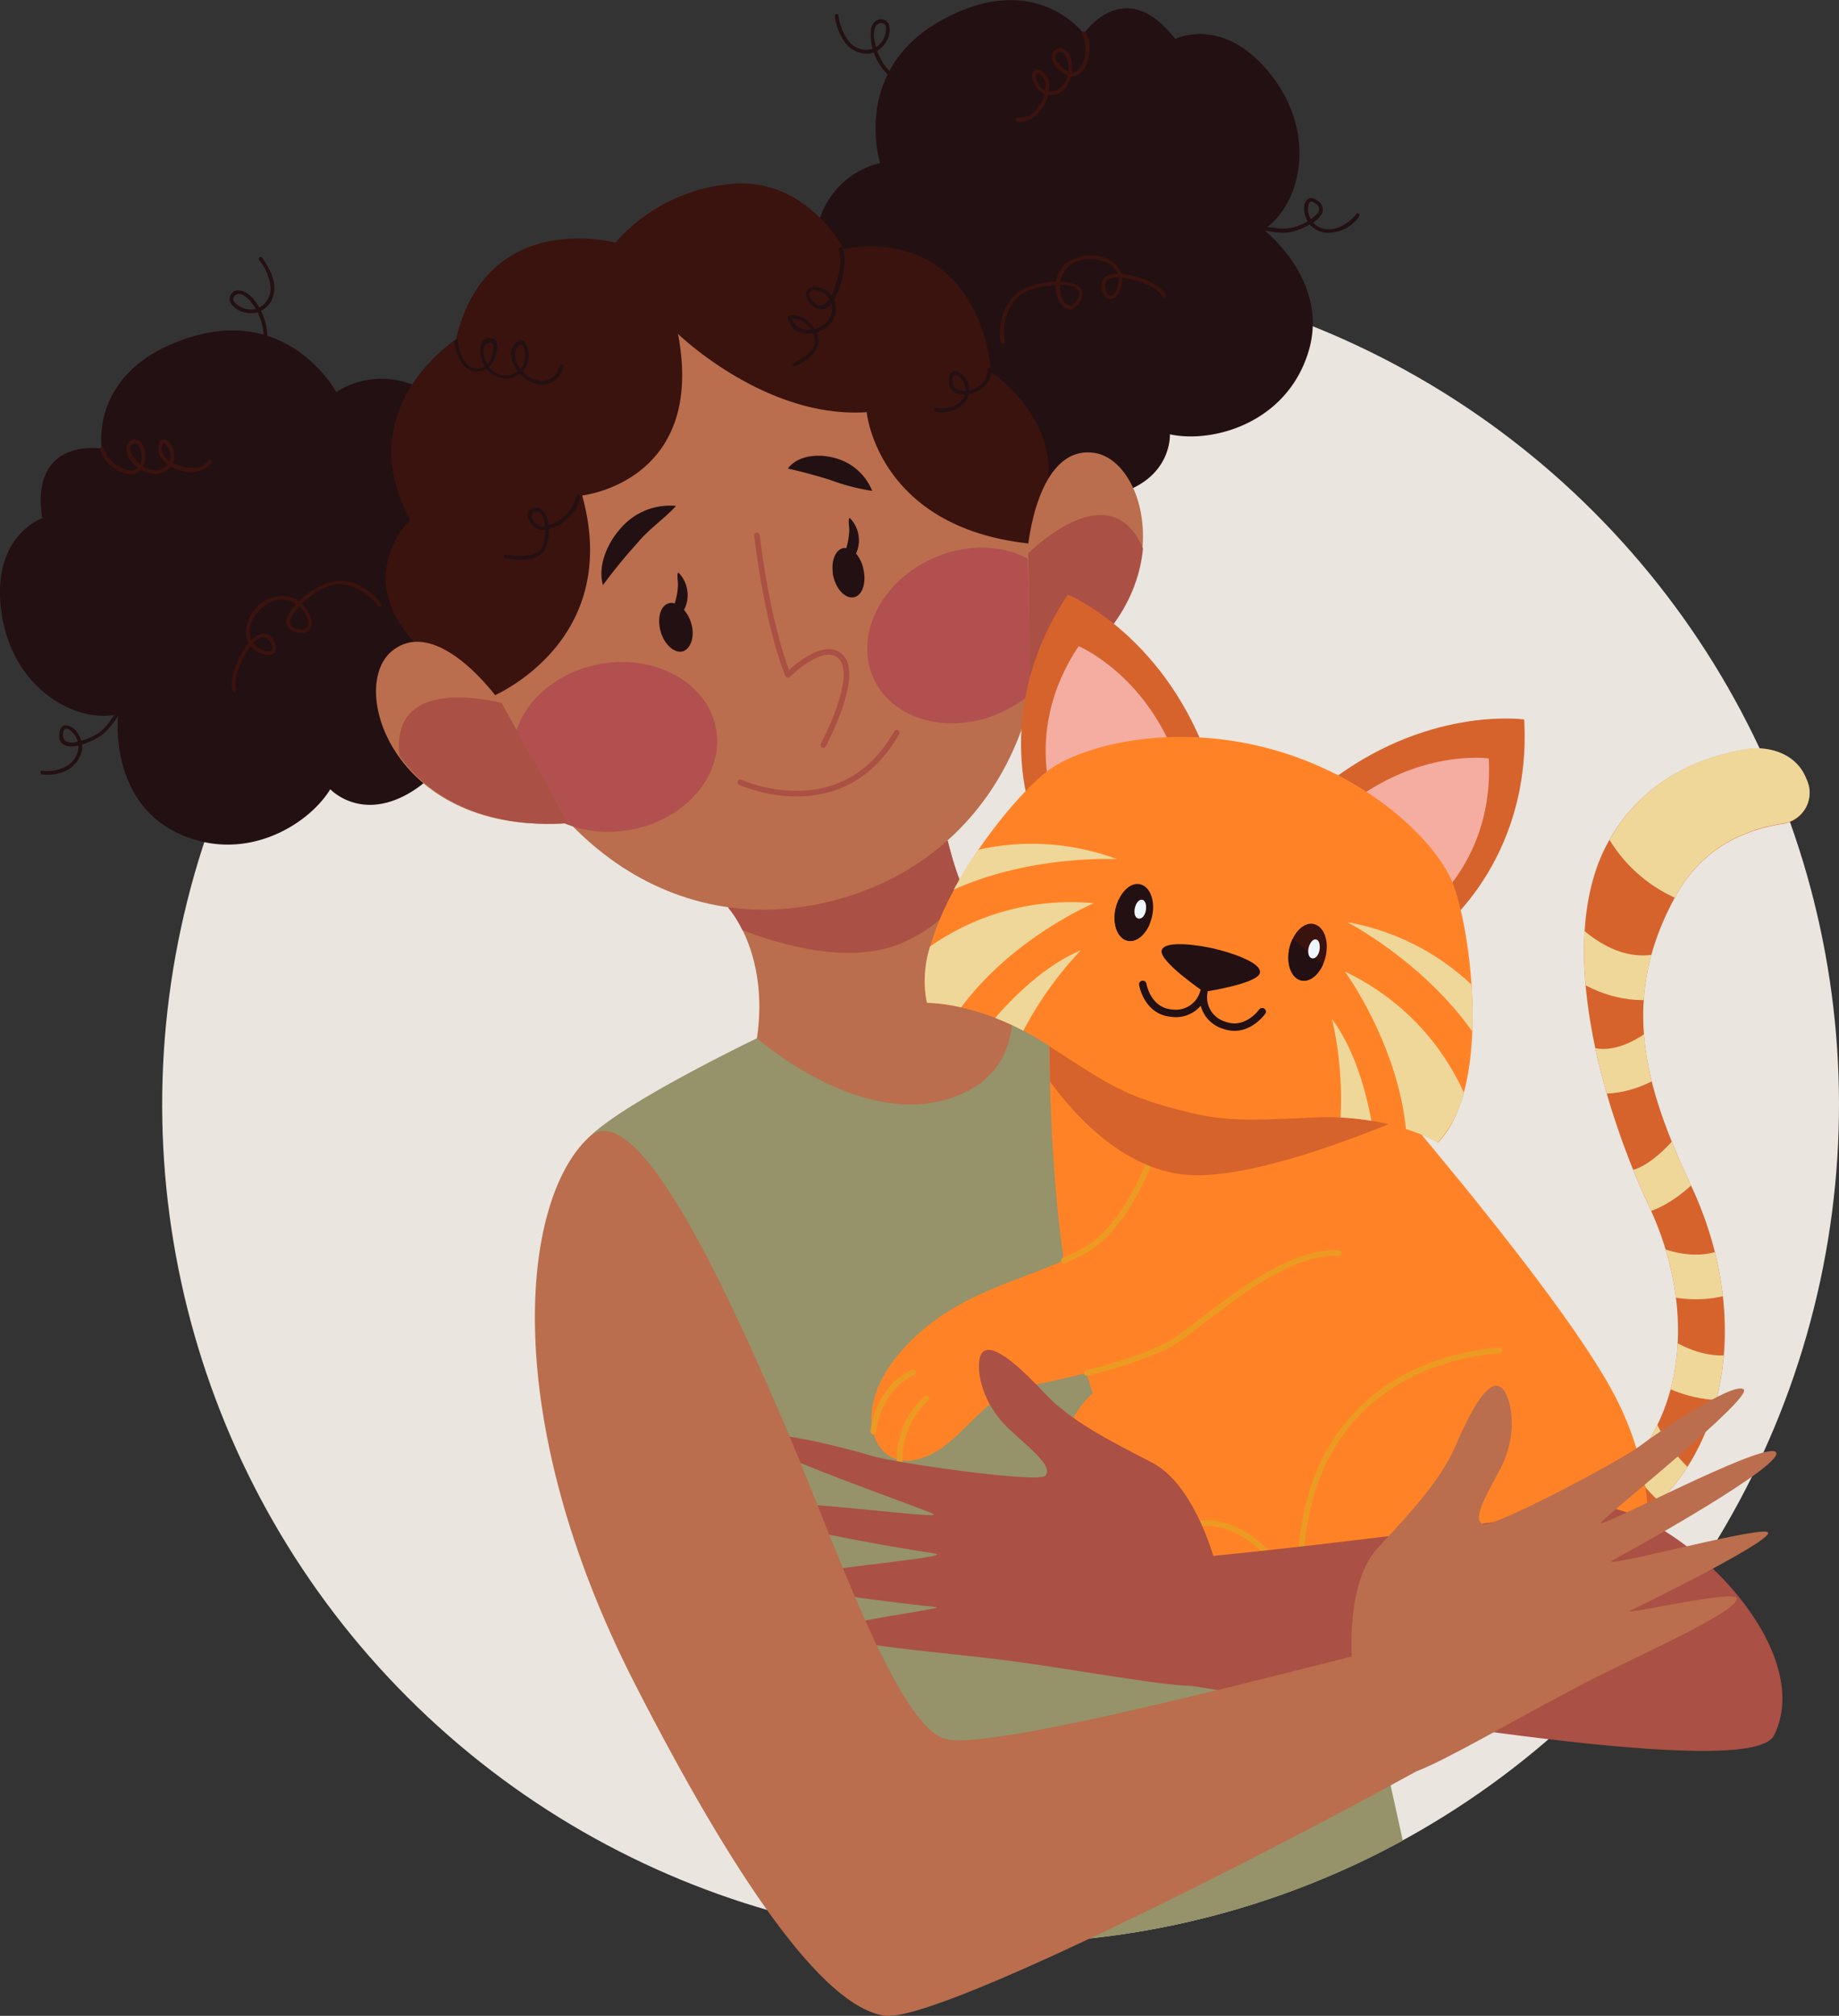<svg xmlns="http://www.w3.org/2000/svg" xmlns:xlink="http://www.w3.org/1999/xlink" viewBox="0 0 247.05 270.75"><rect x="0" y="0" width="247.05" height="270.75" fill="#333333" stroke="none"/><defs><style>.cls-1,.cls-13,.cls-15,.cls-18{fill:none;}.cls-2{fill:#eae5df;}.cls-3{fill:#969269;}.cls-4,.cls-9{fill:#ba6e4d;}.cls-5{fill:#aa5044;}.cls-6{fill:#231012;}.cls-7{fill:#3a130e;}.cls-8{fill:#b25050;}.cls-9{stroke:#aa5044;}.cls-15,.cls-18,.cls-9{stroke-linecap:round;stroke-linejoin:round;}.cls-15,.cls-9{stroke-width:0.75px;}.cls-10{fill:#d6632c;}.cls-11{fill:#efd79a;}.cls-12{clip-path:url(#clip-path);}.cls-13{stroke:#efd79a;stroke-miterlimit:10;stroke-width:6px;}.cls-14{fill:#ff8326;}.cls-15{stroke:#eb9b22;}.cls-16{fill:#f5ada1;}.cls-17{fill:#eff6fe;}.cls-18{stroke:#231012;}</style><clipPath id="clip-path"><path class="cls-1" d="M187,204a21.77,21.77,0,0,1-6.22-9.9,3.17,3.17,0,0,1,6.11-1.67,16.84,16.84,0,0,0,4.06,6.54c3.94,3.91,9.44,5.22,16.37,3.93a20.67,20.67,0,0,0,15.14-11.15c4.25-8.29,3.91-19.4-.92-29.71-6-12.84-12.84-35.12-5.66-48.64,3.71-7,10.24-11.41,18.89-12.78,1.72-.28,6.3,0,7.89,4.08a4.17,4.17,0,0,1-3.14,5.94c-6.7,1.06-11.38,4.33-14.29,9.5-8.14,14.47-3.78,26.79,2,39.21,5.65,12.08,6,25.27.82,35.29a27.13,27.13,0,0,1-19.61,14.48C198.45,210.94,191.49,208,187,204Z"/></clipPath></defs><g id="Layer_2" data-name="Layer 2"><g id="OBJECTS"><circle class="cls-2" cx="134.42" cy="148.35" r="112.63" transform="translate(-65.53 138.5) rotate(-45)"/><path class="cls-3" d="M185.34,172c-3-12.25-25.62-41.3-30.08-45.39-3-2.75-20.62,1.84-20.62,1.84l-32.95,11s-22.6,10.83-23.6,14.83,12.5,55,21.37,70.75,8.91,21.75,8.27,26.25a60.35,60.35,0,0,1-1.56,6.14,113.06,113.06,0,0,0,82.28-10.21c-1.47-6.69-2.77-12.26-2.86-14.18C185.34,227.51,188.34,184.26,185.34,172Z"/><path class="cls-4" d="M97.82,121.86s5.55,6.07,3.87,17.57c0,0,15.35,13.66,28.19,7.16,10.08-5.1,4.76-18.13,4.76-18.13s-4.7-4.73-7.33-15.55Z"/><path class="cls-5" d="M129.42,119.53a48.52,48.52,0,0,1-2.11-6.62l-29.49,9a14.18,14.18,0,0,1,1.9,3c5.79,2.23,14.72,4.64,21.45,1.73C125.85,124.58,128.23,121.91,129.42,119.53Z"/><path class="cls-6" d="M60.84,88.91c3,6.11.5,14-6,17.69s-10.47-.6-10.47-.6c-3,4.91-11.83,10.26-20.83,5.72s-7.67-15.79-7.67-15.79C10,97.26,1.51,92.26.17,82.09S5.67,69.6,5.67,69.6c-1.66-11,8-9.34,8-9.34s-1.83-10.76,12-15c13.34-4.08,19.5,7.4,19.5,7.4a11.25,11.25,0,0,1,13.67,1.15c6.77,5.92-1,18.1-1,18.1Z"/><path class="cls-7" d="M13.43,60.33A4.86,4.86,0,0,0,16,63.27c1,.53,2.64.71,3.2-.56A3.45,3.45,0,0,0,19,59.47a1.14,1.14,0,0,0-2,1c.31,2.8,5.13,4.7,6.3,1.5.33-.89-.11-2.68-1.17-2.94s-.94,1.67-.64,2.23c1.11,2.06,5.53,3.12,6.92.84.17-.27-.27-.52-.43-.25-.95,1.56-3.56,1-4.86.29a2.39,2.39,0,0,1-1.4-1.91c0-.36.09-.93.51-.56a2.29,2.29,0,0,1,.66,1.3,2,2,0,0,1-2.14,2.19A3.69,3.69,0,0,1,18,61.49a2,2,0,0,1-.5-1.43.62.62,0,0,1,1.13-.22,3,3,0,0,1,.25,2.44c-.39,1.3-1.92.95-2.82.42a4.3,4.3,0,0,1-2.13-2.51c-.05-.31-.53-.18-.48.14Z"/><path class="cls-7" d="M51.22,81.13c-1.32-2-4.23-3.59-6.67-3A10.11,10.11,0,0,0,39.94,81c-.72.75-2.18,2.42-1.09,3.45.8.75,2.83.92,3-.45s-.93-2.81-2-3.46a4.52,4.52,0,0,0-5.6,1.3c-1.52,1.75-1.89,4.62.48,5.78.57.27,1.52.58,2.07.11s.13-1.5-.25-2c-1.18-1.59-2.88.18-3.63,1.26a10.86,10.86,0,0,0-1.45,3,4.68,4.68,0,0,0-.23,2.69c.1.31.58.18.49-.13-.39-1.27.29-2.87.86-4s1.41-2.7,2.65-2.93c.61-.11,1,.43,1.2.93.11.27.27.67,0,.86a1.19,1.19,0,0,1-.85,0,2.76,2.76,0,0,1-1.81-1.34,3.48,3.48,0,0,1,.64-3.59C35.5,81,37.51,80,39.29,80.82a3.72,3.72,0,0,1,2.13,2.75c0,.38-.05.79-.46.92a2.21,2.21,0,0,1-1.73-.35c-.88-.76.59-2.29,1.11-2.81a10.1,10.1,0,0,1,4.09-2.7c2.26-.67,5.13.9,6.36,2.76.18.26.61,0,.43-.26Z"/><path class="cls-6" d="M16.09,93.76A5.43,5.43,0,0,1,15,96.51a7,7,0,0,1-1.69,1.9,8.69,8.69,0,0,1-3.12,1.24,1.86,1.86,0,0,1-1.41-.13A1.26,1.26,0,0,1,8.64,98c.3-.39.89.15,1.11.38a2.91,2.91,0,0,1,.8,1.91A3.24,3.24,0,0,1,9,102.87a5.18,5.18,0,0,1-3.32.64c-.32,0-.32.47,0,.5a5.73,5.73,0,0,0,3.45-.63A4,4,0,0,0,11,100.84a3.26,3.26,0,0,0-.62-2.43,2.06,2.06,0,0,0-1.55-1c-.7,0-.86.84-.87,1.41a1.25,1.25,0,0,0,.82,1.3c1.29.45,3-.34,4.12-.92A6.15,6.15,0,0,0,15,97.34a6.51,6.51,0,0,0,1.63-3.58c0-.32-.49-.32-.5,0Z"/><path class="cls-6" d="M33.57,48.67c3.75-1.32,2.33-6.53.27-8.74-.72-.77-2.27-1.56-2.91-.19-.3.65.2,1.29.71,1.66a3.61,3.61,0,0,0,2.57.63,3.16,3.16,0,0,0,2.55-2.54c.39-1.77-.57-3.46-1.54-4.86-.18-.26-.61,0-.43.26a7,7,0,0,1,1.56,3.74,2.93,2.93,0,0,1-1.79,2.82,3,3,0,0,1-2.3-.26c-.42-.22-1.16-.75-.84-1.3.62-1.06,1.87.13,2.32.69a7.81,7.81,0,0,1,1.62,3.86c.2,1.59-.29,3.18-1.92,3.75-.3.1-.17.59.13.48Z"/><path class="cls-6" d="M133.4,58.33c2.34,6.37,9.74,10.09,16.92,7.94s6.84-7.94,6.84-7.94c5.61,1.24,15.6-1.39,18.59-11s-6-16.48-6-16.48c5-3.28,7.31-12.86.93-20.88s-12.81-4.73-12.81-4.73c-6.76-8.83-12.28-.72-12.28-.72s-6.48-8.8-19.12-1.79c-12.2,6.76-8.23,19.17-8.23,19.17a11.25,11.25,0,0,0-8.66,10.63c-.44,9,13.72,11.85,13.72,11.85Z"/><path class="cls-7" d="M145.34,4.62A3.69,3.69,0,0,1,145.79,7a3.25,3.25,0,0,1-1.16,2.56c-.91.57-1.89-.29-2.41-1a1.6,1.6,0,0,1-.41-1.11A.66.66,0,0,1,143,7.29a3.46,3.46,0,0,1,.42,2.86c-.33,1.33-1.44,2.5-2.9,2a1.72,1.72,0,0,1-1-.86,1.87,1.87,0,0,1-.32-1.29c.14-.37.54,0,.74.17a1.87,1.87,0,0,1,.53,1.25,4.78,4.78,0,0,1-1.11,3.08,2.77,2.77,0,0,1-2.58,1.3c-.32-.07-.45.42-.14.49,2.51.56,4.59-2.95,4.31-5.11a2.22,2.22,0,0,0-.74-1.43c-.31-.27-.84-.6-1.24-.31-.82.61.08,2.27.62,2.75a2.55,2.55,0,0,0,3.76-.66,4.36,4.36,0,0,0,.38-4,1.48,1.48,0,0,0-1.21-1.06,1.15,1.15,0,0,0-1.15.81c-.3,1.13,1,2.39,1.94,2.82,1.33.62,2.4-.6,2.78-1.79s.48-2.95-.29-4c-.19-.25-.63,0-.43.25Z"/><path class="cls-7" d="M135,45.87c-.47-2.11.33-5,2.18-6.34a8.62,8.62,0,0,1,3.94-1.15c1-.11,2.88-.31,3.69.53.36.39.16.89-.08,1.28s-.59.94-1.09.84c-1-.19-1.28-1.91-1.26-2.7A3.56,3.56,0,0,1,145,35c1.85-.57,5.13,0,5.28,2.41,0,.66-.22,2-.92,2.25s-1-1.11-.88-1.59c.35-1.29,2.86-.71,3.71-.5,1.35.35,3.3,1,4,2.31a.25.25,0,0,0,.43-.25c-.79-1.44-2.84-2.16-4.32-2.54-1.14-.29-3.46-.77-4.2.55a2.13,2.13,0,0,0,.29,2.1c.5.73,1.26.48,1.72-.14a3.31,3.31,0,0,0,.5-2.93A3.72,3.72,0,0,0,148,34.51c-2-.56-4.63,0-5.69,2a4.26,4.26,0,0,0,.22,4.33,1.48,1.48,0,0,0,1.29.72c.65-.07,1.14-.78,1.41-1.31.74-1.43-.57-2.17-1.83-2.34a11.3,11.3,0,0,0-5.43.68c-2.18.83-3.35,3.09-3.61,5.33a6.51,6.51,0,0,0,.11,2.11c.07.31.55.18.48-.14Z"/><path class="cls-6" d="M167.62,29.86a6,6,0,0,0,3.3,1.26,6.66,6.66,0,0,0,2.74,0,10.48,10.48,0,0,0,2.34-1,3.59,3.59,0,0,0,1.63-1.52,1.32,1.32,0,0,0-.56-1.59c-.44-.34-1-.65-1.49-.17-.83.89-.21,2.65.47,3.42a3.33,3.33,0,0,0,2.66,1,5.13,5.13,0,0,0,3.87-2.17c.2-.25-.15-.61-.35-.36-1.19,1.5-3.47,2.8-5.31,1.6a2.72,2.72,0,0,1-1.12-2.89c.18-.53.52-.39.92-.11a.88.88,0,0,1,.22,1.41,7,7,0,0,1-3.37,1.84,5.88,5.88,0,0,1-2.4,0A5.68,5.68,0,0,1,168,29.5c-.24-.21-.59.14-.36.36Z"/><path class="cls-6" d="M123.14,10.33c-3.07,1.55-5.39-2.59-5.69-5.1a3,3,0,0,1,.15-1.63.87.87,0,0,1,1.07-.46c.55.24.37,1.13.23,1.57a3,3,0,0,1-1.48,1.79,3,3,0,0,1-3.29-.82,7.29,7.29,0,0,1-1.5-3.61c-.06-.32-.55-.18-.48.13a7.81,7.81,0,0,0,1.5,3.68,3.68,3.68,0,0,0,3.25,1.3,3.19,3.19,0,0,0,2.21-1.69,2.72,2.72,0,0,0,.28-2.27,1.16,1.16,0,0,0-1.53-.52A1.64,1.64,0,0,0,117,4.08,7.39,7.39,0,0,0,118.4,9c1.16,1.66,3,2.76,5,1.76.29-.14,0-.57-.25-.43Z"/><path class="cls-4" d="M88.91,40.88c-16.36,5.18-32.42,21-25.11,46.46,7.65,26.6,28.31,40,50.29,33s31.34-31.21,22.1-56C126.83,39.34,105.26,35.7,88.91,40.88Z"/><ellipse class="cls-8" cx="82.64" cy="100.32" rx="13.78" ry="11.32" transform="translate(-16.26 15.98) rotate(-10.06)"/><path class="cls-8" d="M117.4,91.2c2.65,5.66,10.39,7.63,17.28,4.4S145,85.17,142.36,79.51,132,71.87,125.08,75.1,114.75,85.53,117.4,91.2Z"/><path class="cls-9" d="M101.69,71.91s1.25,11.4,4.16,18.74c0,0,4.93-5,7.24-2.29s-2.48,11.7-2.48,11.7"/><path class="cls-9" d="M99.46,105.07s13.65,6.29,21-6.66"/><path class="cls-6" d="M81,78.59c-.75-2.63.64-5.72,2.39-7.64a8.7,8.7,0,0,1,7.43-3c-1.63,1.78-3.7,3.14-5.21,5A69.19,69.19,0,0,0,81,78.59Z"/><path class="cls-6" d="M105.84,62.94c1.32-1.82,4.16-2,6.14-1.47a7.43,7.43,0,0,1,5.19,4.46,28.17,28.17,0,0,1-5.75-1.51C109.58,63.86,107.72,63.34,105.84,62.94Z"/><path class="cls-6" d="M92.82,83.6a4.61,4.61,0,0,0-.93-1.68,4.32,4.32,0,0,0-.73-5c-.29,0-.07,1.26-.08,1.54a9.13,9.13,0,0,1-.44,2.59,1.4,1.4,0,0,0-.86,0c-1.1.36-1.53,2.09-1,3.86s1.94,2.91,3,2.55S93.4,85.37,92.82,83.6Z"/><path class="cls-6" d="M116,76.48a4.69,4.69,0,0,0-1-2.13,4.28,4.28,0,0,0-.83-4.77c-.29,0-.07,1.27-.08,1.55a9.59,9.59,0,0,1-.4,2.49,1.19,1.19,0,0,0-.42,0c-1,.23-1.59,1.6-1.4,3.19,0,0,0,.09,0,.11s0,.3.07.45c.41,1.82,1.66,3.09,2.79,2.84S116.39,78.3,116,76.48Z"/><path class="cls-7" d="M138.23,73c-20.35-2.2-21.8-17.64-21.8-17.64-13.62.91-25.35-10.52-25.35-10.52,3.8,19.9-12.87,21.71-12.87,21.71,5.54,20-12.43,27.16-12.43,27.16l-6.17-4c-14.35-10.53-4.5-19.9-4.5-19.9-8.19-15,6.14-24.22,6.14-24.22,4.15-17.68,21.42-13,21.42-13a23.43,23.43,0,0,1,15.58-7.89c10.16-.9,15.11,8.75,15.11,8.75s7.71-1.94,13.57,3.1S133.13,50,133.13,50s7.64,4.89,7.76,13.21S138.23,73,138.23,73Z"/><path class="cls-6" d="M61,45.83c.23,1.38.75,3.25,2.16,3.89a2.45,2.45,0,0,0,2.14-.15A2.6,2.6,0,0,0,66.4,48.2c.31-.7.86-2.54-.33-2.78-1.6-.31-1.73,1.63-1.41,2.67a3.5,3.5,0,0,0,3.13,2.74A3.05,3.05,0,0,0,71,48.14c.06-.7-.1-2.91-1.34-2.33s-1.15,2.07-.71,3.06a4.9,4.9,0,0,0,3.34,2.77,3,3,0,0,0,3.39-2.41.26.26,0,0,0-.49-.14,2.57,2.57,0,0,1-2.31,2.1A3.78,3.78,0,0,1,70.31,50a3.42,3.42,0,0,1-1.14-2.48,1.52,1.52,0,0,1,.68-1.19c.45-.21.58.54.63.86a2.64,2.64,0,0,1-1.39,3,2.76,2.76,0,0,1-3.44-1c-.42-.68-1.24-2.53-.21-3.06,1.2-.63.8,1.23.59,1.77a2.69,2.69,0,0,1-.83,1.28,1.92,1.92,0,0,1-2.05.07c-1.08-.69-1.46-2.26-1.66-3.45-.05-.31-.53-.18-.48.14Z"/><path class="cls-6" d="M77.37,66.68a4.08,4.08,0,0,1-1,2.08,5.28,5.28,0,0,1-1.92,1.49c-.67.32-1.65.76-2.31.21-.39-.33-1.19-1.35-.42-1.66,1-.43,1.38.87,1.47,1.64a5.94,5.94,0,0,1-.38,3.12,2.34,2.34,0,0,1-1.86,1A7.76,7.76,0,0,1,68,74.47c-.32-.06-.45.42-.14.49A8.91,8.91,0,0,0,71,75.1a3,3,0,0,0,2.15-1.16,6.12,6.12,0,0,0,.45-4c-.22-1.09-1-2.22-2.25-1.55-.78.42-.44,1.36,0,1.93a1.9,1.9,0,0,0,2.15.79,5.93,5.93,0,0,0,3-1.69,4.94,4.94,0,0,0,1.46-2.76c0-.32-.48-.32-.5,0Z"/><path class="cls-6" d="M112.65,33.44c.55,1.39.08,3.3-.34,4.67-.27.88-1.14,3.45-2.51,2.79-.42-.2-1.29-1-1.06-1.59s1-.32,1.34-.21a2.52,2.52,0,0,1,1.07,4.08c-1.32,1.46-4.38,1.72-4.79-.66l-.17.31c1.52-.31,3.06,1.21,3.27,2.65.24,1.6-1.61,2.67-2.84,3.28-.29.14,0,.57.25.43,1.53-.75,3.5-2.07,3-4-.38-1.64-2.11-3.17-3.85-2.81a.24.24,0,0,0-.18.3c.42,2.45,3.33,2.62,5.05,1.39A3.08,3.08,0,0,0,111,39a2.47,2.47,0,0,0-2.12-.34,1,1,0,0,0-.45,1.47,2.26,2.26,0,0,0,2,1.42c.81-.08,1.37-.85,1.73-1.5a11,11,0,0,0,1.14-3.55,6.22,6.22,0,0,0-.07-3.15c-.12-.29-.6-.16-.49.14Z"/><path class="cls-6" d="M132.71,49.68a2.85,2.85,0,0,1-1.65,2.42,2.71,2.71,0,0,1-2.54.18,1.26,1.26,0,0,1-.56-1.05c0-.28,0-.89.37-.89s.73.4.93.68a2.32,2.32,0,0,1,.45,1.51c-.12,1.8-2.39,2.61-3.92,2.27-.32-.07-.45.41-.14.48,1.7.38,3.89-.39,4.46-2.17a2.72,2.72,0,0,0-1.44-3.2c-1.3-.47-1.4,1.45-1,2.21.57,1,2,1,3,.69a3.51,3.51,0,0,0,2.55-3.13c0-.32-.49-.32-.5,0Z"/><path class="cls-4" d="M138.43,92.8l-.37-19.06s1.17-14,8.91-12.92S159.49,82.36,138.43,92.8Z"/><path class="cls-5" d="M153.55,73.65c-.6,6.5-4.75,14.07-15.19,19.15l-.22-18.51C141.47,71.2,149.75,64.84,153.55,73.65Z"/><path class="cls-4" d="M76.37,110.54,67,94S58.82,82.53,52.7,87.4,52.94,112.31,76.37,110.54Z"/><path class="cls-5" d="M53.67,101.5c3.75,5.35,11.12,9.85,22.7,9.06l-9-16.16C62.93,93.38,52.58,92,53.67,101.5Z"/><path class="cls-10" d="M187,204a21.77,21.77,0,0,1-6.22-9.9,3.17,3.17,0,0,1,6.11-1.67,16.84,16.84,0,0,0,4.06,6.54c3.94,3.91,9.44,5.22,16.37,3.93a20.67,20.67,0,0,0,15.14-11.15c4.25-8.29,3.91-19.4-.92-29.71-6-12.84-12.84-35.12-5.66-48.64,3.71-7,10.24-11.41,18.89-12.78,1.72-.28,6.3,0,7.89,4.08a4.17,4.17,0,0,1-3.14,5.94c-6.7,1.06-11.38,4.33-14.29,9.5-8.14,14.47-3.78,26.79,2,39.21,5.65,12.08,6,25.27.82,35.29a27.13,27.13,0,0,1-19.61,14.48C198.45,210.94,191.49,208,187,204Z"/><path class="cls-11" d="M225,120.57l.26-.48c2.91-5.17,7.59-8.44,14.29-9.5a4.17,4.17,0,0,0,3.14-5.94c-1.59-4.12-6.17-4.36-7.89-4.08-8.42,1.33-14.82,5.56-18.58,12.23A19.94,19.94,0,0,0,225,120.57Z"/><g class="cls-12"><path class="cls-13" d="M209,125.46s6.87,8.26,15.68,5.17"/><path class="cls-13" d="M224.58,139.81s-7.09,6.84-13.69,2.8"/><path class="cls-13" d="M229.5,151.94s-6.6,10.18-12.78,8"/><path class="cls-13" d="M219.45,169.21s7.35,4.46,14,.95"/><path class="cls-13" d="M220.76,180.92s6.61,5.9,14.13,3.6"/><path class="cls-13" d="M219.07,190.6s2.61,8.09,10.09,11.77"/><path class="cls-13" d="M212.25,198.07s-.95,8.56,3.72,12.82"/><path class="cls-13" d="M201.52,200.13s-3.63,7.11-1.35,12.9"/><path class="cls-13" d="M194.56,196.5s-6.42,4.69-8.14,11.12"/></g><path class="cls-14" d="M141.14,130.86s-1.64,33.59,5.65,56.3c0,0-7.57,5.76-4.14,21.12,0,0-6.22-10.6-13.52-7.43,0,0,11,17.35,17.66,21.82h60.08c14.72,0,18.56-18.55,10.24-34.87s-43.51-55.54-43.51-55.54Z"/><path class="cls-15" d="M201.43,181.41s-28.16.46-26.71,32.86c0,0-7.83-13.67-16.47-8.55l16.4,16.95"/><path class="cls-14" d="M156.19,150.85s-3.41,13.6-11.07,17.44-16.94,5.12-24,13.12-3.84,15.67,1.6,14.71,8-7,13.45-9.6c0,0,16.63-2.87,22.06-6.71s14.08-11.84,21.59-11.52"/><path class="cls-15" d="M122.67,184.33s-4.41,1.55-5.37,7.95"/><path class="cls-15" d="M124.47,187.8a10.84,10.84,0,0,0-3.59,8.3"/><path class="cls-15" d="M146,184.41c4.63-1.19,9.71-2.79,12.28-4.6,5.43-3.84,14.08-11.84,21.59-11.52"/><path class="cls-15" d="M156.19,150.85s-3.41,13.6-11.07,17.44c-.73.36-1.46.7-2.21,1"/><path class="cls-10" d="M173.6,132.26l-32.46-1.4s-.28,5.9-.08,14.41c3.38,4.64,9.4,11.14,17.19,12.39,7.6,1.21,21.29-3.71,30.7-7.67C180.52,140,173.6,132.26,173.6,132.26Z"/><path class="cls-10" d="M162.06,101.32C155.93,85,143.45,79.86,143.45,79.86,132.7,96,139,110.55,139,110.55Z"/><path class="cls-16" d="M158,101.9c-4.31-11.46-13.1-15.11-13.1-15.11-7.57,11.33-3.14,21.6-3.14,21.6Z"/><path class="cls-10" d="M177.81,105.63c13.56-10.9,26.95-9,26.95-9,1.06,19.32-11.78,28.69-11.78,28.69Z"/><path class="cls-16" d="M181,108.21c9.54-7.68,19-6.35,19-6.35.75,13.61-8.29,20.2-8.29,20.2Z"/><path class="cls-14" d="M194.76,117.71c-2.73-5.49-11.38-13.64-24-17.1h0c-12.66-3.46-24.25-.84-29.4,2.49s-19.4,21.2-16.8,31.59c0,0,7.44-.09,16.08,5.6s10.74,6.87,16.93,8.56,8.59,1.74,18.92,1.24,16.7,3.36,16.7,3.36C200.67,145.83,197.49,123.2,194.76,117.71Z"/><path class="cls-11" d="M128.13,119.48c10.49-4.72,21.92-4.09,21.92-4.09a32.83,32.83,0,0,0-18.64-1.26A61.7,61.7,0,0,0,128.13,119.48Z"/><path class="cls-11" d="M124.94,127.12a15.15,15.15,0,0,0-.42,7.57,21.92,21.92,0,0,1,4.6.62c6.91-9.38,17.81-14,17.81-14A33,33,0,0,0,124.94,127.12Z"/><path class="cls-11" d="M137.47,138.44a48.44,48.44,0,0,1,7.72-10.8c-4.77,2-8.95,6.14-11.5,9.08A34.9,34.9,0,0,1,137.47,138.44Z"/><path class="cls-11" d="M197.78,138.53c-6.63-9.4-16.79-14.68-16.79-14.68a32.7,32.7,0,0,1,16.69,8.4A59.73,59.73,0,0,1,197.78,138.53Z"/><path class="cls-11" d="M196.64,146.73a15.1,15.1,0,0,1-3.49,6.72,21.86,21.86,0,0,0-4.27-1.8c-1.18-11.59-8.2-21.15-8.2-21.15A33,33,0,0,1,196.64,146.73Z"/><path class="cls-11" d="M180.09,150.09a48.05,48.05,0,0,0-1.15-13.22c3.09,4.15,4.59,9.84,5.29,13.67A37.49,37.49,0,0,0,180.09,150.09Z"/><path class="cls-7" d="M173.22,127.34c-.48,2.09.22,4,1.57,4.34s2.82-1.14,3.3-3.23-.22-4-1.57-4.34S173.7,125.25,173.22,127.34Z"/><path class="cls-6" d="M174.79,131.68c-1.35-.31-2-2.25-1.57-4.34a5.57,5.57,0,0,1,.43-1.23l4.09,3.4C177.09,131,175.89,131.93,174.79,131.68Z"/><path class="cls-17" d="M175.8,127.27c-.16.7,0,1.34.46,1.44s.88-.4,1-1.1-.05-1.34-.46-1.43S176,126.57,175.8,127.27Z"/><path class="cls-6" d="M163.06,127.4c1.71.39,6.44,1.77,6.2,3.25s-7.53,2.57-7.53,2.57-6.1-4.15-5.67-5.59S161.35,127,163.06,127.4Z"/><path class="cls-18" d="M153.52,132.21s.58,3.56,3.83,3.86a3.9,3.9,0,0,0,4.38-2.85,3.9,3.9,0,0,0,2.7,4.47c3.06,1.14,5.13-1.81,5.13-1.81"/><path class="cls-6" d="M149.88,122c-.47,2.09.23,4,1.58,4.34s2.82-1.14,3.3-3.23-.23-4-1.57-4.34S150.36,119.92,149.88,122Z"/><path class="cls-6" d="M151.46,126.35c-1.35-.31-2.05-2.25-1.58-4.34a6.47,6.47,0,0,1,.44-1.24l4.09,3.41C153.75,125.67,152.56,126.6,151.46,126.35Z"/><path class="cls-17" d="M152.46,121.94c-.15.7,0,1.34.47,1.43s.88-.39,1-1.09-.05-1.34-.47-1.43S152.62,121.24,152.46,121.94Z"/><path class="cls-5" d="M238.32,233.08c-3,6.07-53.08-2.66-78.23-6.65-4.2-.06-15-2.09-24.06-3.32s-24.13-2.15-24.34-4c-.14-1.21,16-3.1,14-3.28s-22.29-2.46-20.83-3.68,24.17-3,20.66-3.51-26.55-4.3-25.36-6.23,27.28,1.94,25.18.91-25-8.84-24-10.28S114,194.56,117,195.51s22.54,3.75,23.44,2.69-.92-2.73-4.52-5.93-4.61-7.18-4.38-9.39c.31-3,3.18-1.79,8.74,4.19,3.41,3.68,8.49,6.28,14.47,9.36,4.67,2.4,7.32,9.53,8.25,12.54,17.42-1.73,43.25-5,49.1-6.5C222.22,199.89,244.73,220.24,238.32,233.08Z"/><path class="cls-4" d="M233.3,214.64c-.28-1.18-16.06,2.51-14.23,1.65s20.13-9.88,18.34-10.53-23.76,5.36-20.62,3.71S240.3,196.41,238.53,195s-25,11.09-23.38,9.4,20.49-16.79,19.08-17.81-11.47,5.73-13.93,7.62-19.93,11.18-21.14,10.49-.06-2.88,2.24-7.12,1.9-8.32.94-10.32c-1.33-2.75-3.6-.59-6.8,6.92-2,4.61-5.86,8.78-10.44,13.71-3.58,3.85-3.65,11.44-3.51,14.59-17,4.29-48.48,12.37-54.39,11.14-6.76-1.42-15.72-28.28-22-42.77S85.9,146.46,79.09,152.77c-9.16,8.5-12.11,37.66,6.25,73.49,13.14,25.65,25.16,43.41,33.58,44.47,6.73.85,49-20.52,71.33-32.81,3.93-1.47,13.38-7,21.51-11.28S233.72,216.43,233.3,214.64Z"/></g></g></svg>